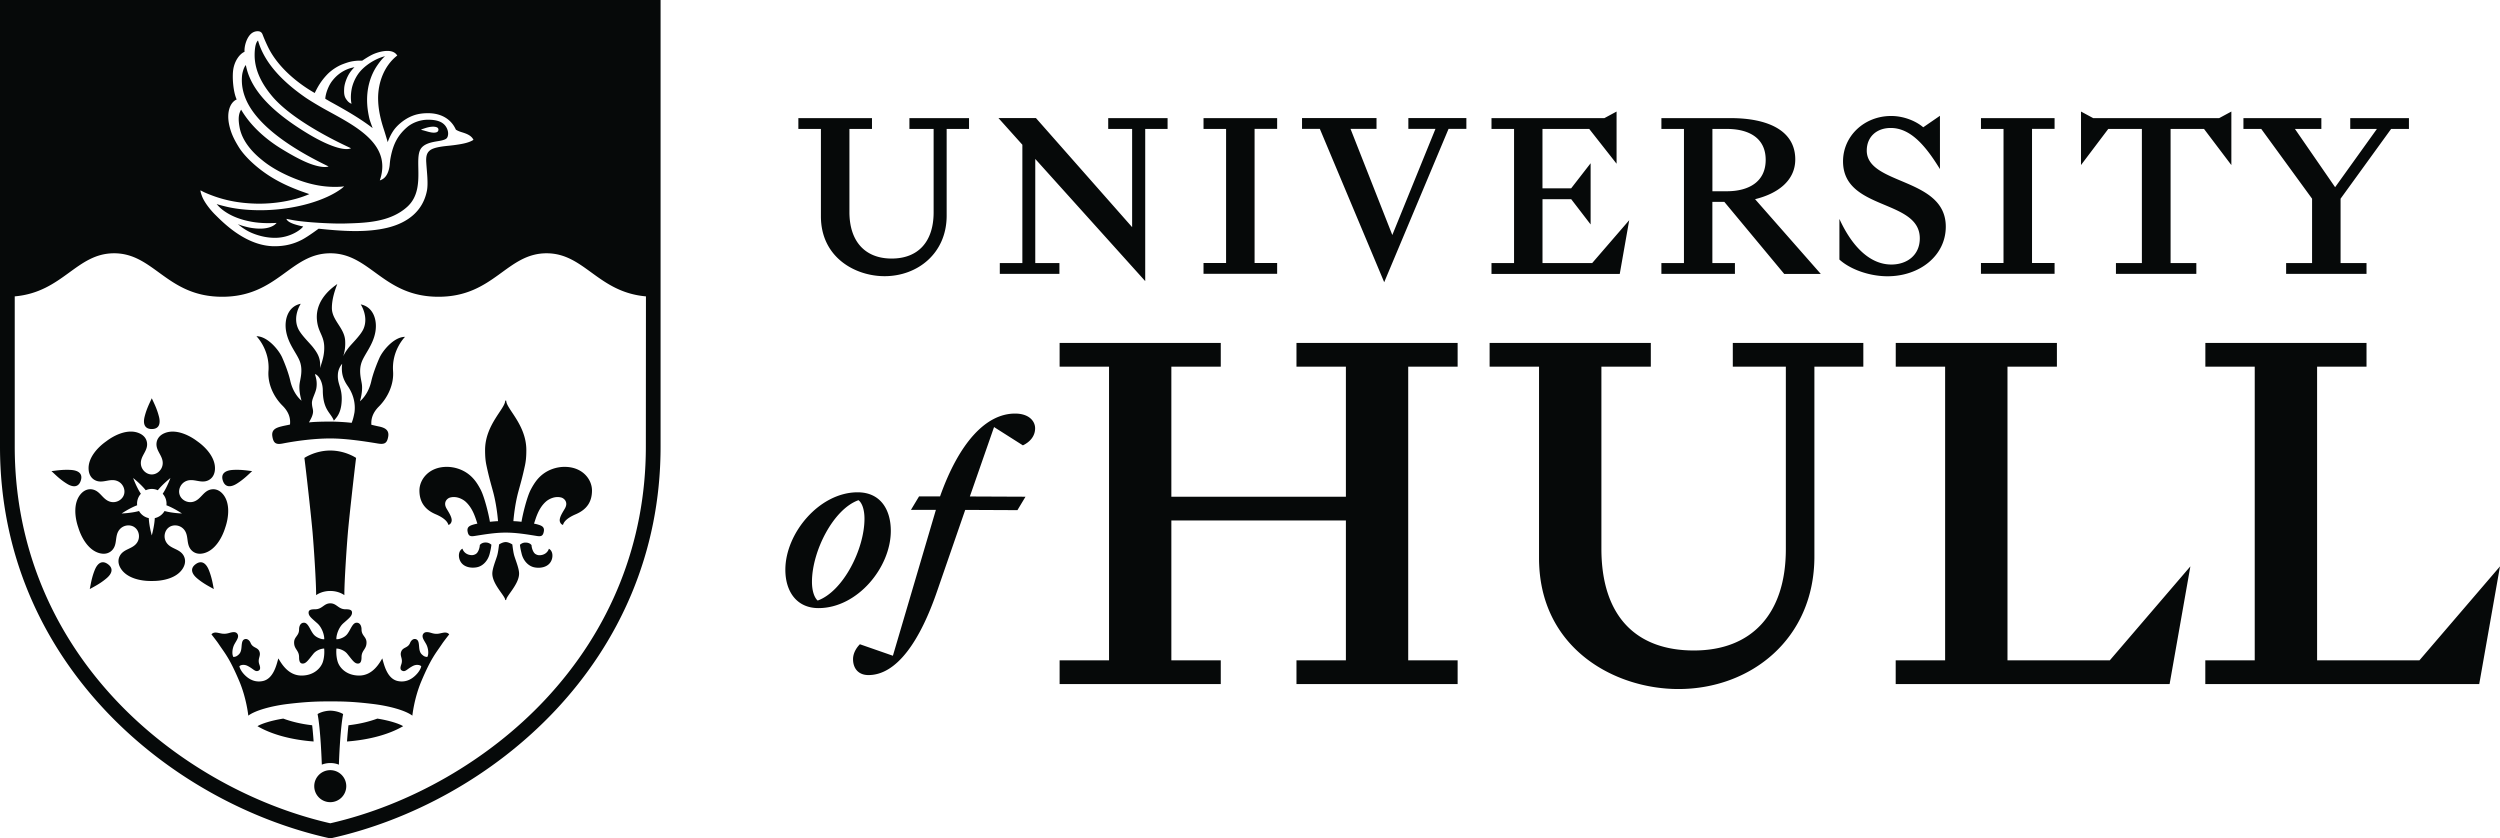 <?xml version="1.0" encoding="UTF-8"?> <svg xmlns="http://www.w3.org/2000/svg" data-name="Layer 1" viewBox="0 0 517.5 173.55"><path fill="#060909" d="M252.7 70.99v4.91h-10.23v26.92h36.13V75.9h-10.23v-4.91h33.36v4.91H291.5v60.79h10.23v4.91h-33.36v-4.91h10.23v-28.96h-36.13v28.96h10.23v4.91h-33.36v-4.91h10.23V75.9h-10.23v-4.91h33.36Zm116.94 4.91h-10.95v-4.91h27.02v4.91h-10.13v39.3c0 17.09-13.21 27.43-28.14 27.43-13.31 0-28.86-8.5-28.86-27.12V75.9h-10.23v-4.91h33.37v4.91h-10.23v37.67c0 13.97 7.16 21.08 19.14 21.08s19.04-7.58 19.04-20.98V75.9h-.03Zm22.78 0v-4.91h33.36v4.91h-10.23v60.79h21.18l16.68-19.45-4.3 24.36h-56.7v-4.91h10.23V75.9h-10.22Zm64.09 0v-4.91h33.36v4.91h-10.23v60.79h21.18l16.68-19.45-4.3 24.36h-56.7v-4.91h10.23V75.9h-10.22Zm-262.78 29.64h-5.16l1.67-2.78h4.35c3.95-11.13 9.51-17.15 15.53-17.15 2.88 0 4.15 1.57 4.15 3.04 0 1.72-1.16 2.88-2.53 3.54l-5.97-3.79-5.01 14.37 11.52.05-1.67 2.78-10.81-.05-5.72 16.54c-3.64 10.72-8.5 17.65-14.31 17.65-2.12 0-3.19-1.42-3.19-3.29 0-1.21.66-2.33 1.42-3.09l6.83 2.38 8.9-30.2Zm-.48-78.85h-5v-2.24h12.34v2.24h-4.63v17.95c0 7.81-6.03 12.53-12.85 12.53-6.08 0-13.18-3.88-13.18-12.39V26.69h-4.67v-2.24h15.24v2.24h-4.67v17.2c0 6.12 3.27 9.63 8.74 9.63s8.69-3.46 8.69-9.58V26.69h-.01Zm13.71 30v-2.24h4.67V29.96l-4.95-5.52h7.76l19.91 22.58V26.69h-4.95v-2.24h12.29v2.24h-4.63v31.5L214.3 32.9v21.55h5v2.24h-12.34Zm57.41-32.25v2.24h-4.67v27.76h4.67v2.24h-15.24v-2.24h4.67V26.69h-4.67v-2.24h15.24Zm23.84 24.21 8.93-21.97h-5.61v-2.24h12.01v2.24h-3.69l-13.32 31.74-13.32-31.74h-3.69v-2.24h15.42v2.24h-5.38l8.65 21.97Zm41.05-14.86v12.67l-4.02-5.23h-5.94v13.23h10.28l7.67-8.88-1.96 11.12h-26.55v-2.24h4.67V26.69h-4.67v-2.24h23.37l2.52-1.36v10.8l-5.66-7.2h-9.68v12.29h5.94l4.03-5.19Zm29.89 22.9h-15.24v-2.24h4.67V26.69h-4.67v-2.24h14.3c7.76 0 13.41 2.57 13.41 8.55 0 4.44-3.69 7.1-8.32 8.23l13.6 15.47h-7.57l-12.39-14.91h-2.48v12.67h4.67v2.23h.02Zm-4.68-17.1h2.99c4.49 0 8.04-1.92 8.04-6.5s-3.55-6.4-8.04-6.4h-2.99v12.9Zm31.95-8.43c0 7.2 16.36 5.52 16.36 15.75 0 6.03-5.42 10.28-12.06 10.28-3.79 0-7.76-1.45-9.96-3.46v-8.41c2.66 5.84 6.4 9.44 10.75 9.44 3.23 0 5.89-1.92 5.89-5.42 0-8.18-15.89-5.7-15.89-15.94 0-5.23 4.39-9.39 9.96-9.39 2.71 0 5.23 1.12 6.64 2.34l3.46-2.38V35c-2.85-4.63-5.98-8.51-10.19-8.51-2.95 0-4.96 1.86-4.96 4.67Zm38.88-6.72v2.24h-4.67v27.76h4.67v2.24h-15.24v-2.24h4.67V26.69h-4.67v-2.24h15.24Zm5.47 9.72V23.09l2.52 1.36h26.08l2.52-1.36v11.08l-5.66-7.48h-6.92v27.76h5.33v2.24H438v-2.24h5.37V26.69h-6.96l-5.64 7.47Zm42.46 22.53v-2.24h5.37V41.13l-10.52-14.44h-3.69v-2.24h16.13v2.24h-5.47l8.32 12.06 8.65-12.06h-5.52v-2.24h12.15v2.24h-3.69L484.5 41.13v13.32h5.37v2.24h-16.64Zm-303.79 69.19c-4.57 0-6.87-3.49-6.87-7.94 0-7.59 7.07-16.03 14.96-16.03 4.7 0 6.87 3.54 6.87 7.99 0 7.59-6.94 15.98-14.96 15.98Zm-.18-1.56c5.29-1.92 9.69-10.67 9.69-16.94 0-1.92-.51-3.29-1.24-3.84-5.24 1.87-9.63 10.62-9.63 16.89 0 1.91.5 3.28 1.18 3.89ZM68.37 93.26c-3.12 0-5.36 1.53-5.36 1.53.38 2.91 1.44 12.43 1.7 15.49.27 3.18.73 10.06.73 12.92 0 0 1.08-.87 2.92-.87s2.92.87 2.92.87c0-2.85.46-9.74.73-12.92.26-3.06 1.33-12.57 1.7-15.49.02 0-2.22-1.53-5.34-1.53Zm0 31.63c-1.33 0-1.65 1.23-3.14 1.23-.69 0-1.35.06-1.35.68 0 .7.54 1.11 1.8 2.22.95.83 1.47 2.39 1.44 3.3-.18.02-.45-.02-.6-.06-.32-.09-1.11-.34-1.61-.95-.75-.92-1.1-2.41-1.99-2.41-.72 0-1.01.71-1.01 1.39 0 1.35-1.03 1.49-1.03 2.71 0 1.44 1.03 1.58 1.03 3.04 0 .68.11 1.32.75 1.32.71 0 1.16-.74 2.22-2.04.6-.74 1.66-1.07 2.22-1.07 0 0 .17 1.36-.26 2.74-.4 1.27-1.83 2.83-4.37 2.85-2.97.03-4.36-2.8-4.86-3.55-.36 1.29-.99 4.2-3.19 4.68-1.18.26-2.68.04-4.06-1.57-.71-.84-.81-1.48-.81-1.48.22-.28.97-.45 1.7-.08 1.26.64 1.56 1.31 2.24 1 .48-.22.39-.75.2-1.28-.45-1.25.39-1.75 0-2.72-.37-.91-1.37-.67-1.82-1.76-.22-.53-.72-.97-1.27-.75-.69.28-.5 1.42-.7 2.27-.15.65-.47.89-.78 1.13-.34.26-.81.26-.81.26-.34-.53-.25-1.81.25-2.69.42-.76.99-1.46.59-2.08-.36-.56-1.12-.36-1.68-.2-1.11.33-1.65.1-2.22 0-.45-.09-1.05-.21-1.48.29 0 0 1.13 1.44 1.42 1.88 1.39 2.08 2.29 2.97 4.34 7.8 1.51 3.57 1.87 7.15 1.87 7.15 1.41-1.08 4.78-2.01 8.17-2.42 4.35-.52 6.64-.53 8.81-.53s4.46 0 8.81.53c3.4.41 6.76 1.34 8.17 2.42 0 0 .36-3.58 1.87-7.15 2.05-4.83 2.95-5.72 4.34-7.8.29-.44 1.42-1.88 1.42-1.88-.43-.5-1.03-.38-1.48-.29-.58.11-1.11.35-2.22 0-.56-.17-1.31-.36-1.68.2-.4.62.17 1.32.59 2.08.5.89.59 2.16.25 2.69 0 0-.48 0-.81-.26-.31-.24-.63-.48-.78-1.13-.2-.84 0-1.98-.7-2.27-.56-.23-1.06.22-1.27.75-.44 1.09-1.44.84-1.82 1.76-.4.98.44 1.47-.01 2.72-.19.54-.29 1.06.2 1.28.68.32.98-.36 2.24-1 .73-.37 1.48-.19 1.7.08 0 0-.09.64-.81 1.48-1.38 1.61-2.88 1.83-4.06 1.57-2.2-.48-2.83-3.39-3.19-4.68-.49.76-1.89 3.59-4.86 3.55-2.54-.03-3.97-1.58-4.37-2.85-.43-1.38-.26-2.74-.26-2.74.55 0 1.62.33 2.22 1.07 1.06 1.3 1.5 2.04 2.22 2.04.63 0 .75-.64.75-1.32 0-1.46 1.03-1.6 1.03-3.04 0-1.22-1.03-1.36-1.03-2.71 0-.68-.29-1.39-1.01-1.39-.89 0-1.24 1.49-1.99 2.41-.5.61-1.29.86-1.61.95-.15.04-.42.07-.6.06-.03-.91.5-2.47 1.44-3.3 1.27-1.11 1.8-1.52 1.8-2.22 0-.62-.66-.68-1.35-.68-1.49 0-1.81-1.23-3.14-1.23Zm0 41.16a3.314 3.314 0 1 0-3.32-3.31 3.31 3.31 0 0 0 3.32 3.31Zm1.78-7.76c.02-.71.26-7.29.88-10.48-.93-.56-2.12-.7-2.65-.7s-1.69.13-2.64.7c.62 3.17.85 9.7.88 10.47.54-.21 1.14-.33 1.76-.33.62 0 1.22.11 1.77.34Zm11.22-81.42c-.33-4.37 2.47-7.14 2.47-7.14-2.29 0-4.62 2.84-5.3 4.37-.6 1.35-1.35 3.32-1.68 4.8-.65 2.89-2.35 4.16-2.35 4.16s.63-1.97.39-3.57c-.15-1.03-.65-2.64-.09-4.37s2.43-3.66 2.9-6.46c.42-2.48-.47-5.14-3.04-5.65 0 0 1.7 2.53.56 5.1-.59 1.31-2.39 3-3.07 3.87-.52.67-.87 1.23-1.11 1.78.25-.84.48-1.78.4-3.22-.13-2.66-2.75-4.22-2.75-6.78 0-1.94.68-3.81 1.12-4.97-.61.46-4.56 2.98-4.22 7.34.2 2.57 1.38 3.21 1.51 5.46.09 1.75-.37 3.1-.86 4.6.01-.17.03-.34.03-.51 0-1.44-.38-2.39-1.51-3.82-.69-.88-2.49-2.56-3.07-3.88-1.15-2.57.56-5.1.56-5.1-2.57.51-3.46 3.17-3.04 5.65.47 2.81 2.35 4.73 2.91 6.46.56 1.73.05 3.35-.1 4.38-.24 1.6.39 3.57.39 3.57s-1.7-1.28-2.34-4.16c-.33-1.48-1.08-3.46-1.68-4.8-.68-1.53-3.02-4.38-5.31-4.38 0 0 2.79 2.78 2.49 7.15-.2 2.63 1.01 5.34 2.9 7.22 1.4 1.39 1.68 2.73 1.55 3.91-.55.13-1.21.24-1.67.36-1.23.3-2.2.69-1.98 2.09.22 1.4.74 1.75 2.12 1.48 2.98-.58 6.66-1.05 9.87-1.05 3.01 0 6.54.5 9.86 1.05 1.41.23 1.91-.08 2.14-1.48.22-1.4-.83-1.83-1.98-2.06-.5-.1-1.01-.23-1.51-.34-.09-1.16.22-2.46 1.58-3.81 1.89-1.91 3.09-4.63 2.91-7.25Zm-8 8.55c-.17.9-.33 1.52-.58 2.11-1.21-.15-3.12-.26-4.42-.26-1.52 0-3.3.04-4.41.17.33-.64.67-1.15.81-1.9.14-.76-.17-1.06-.2-2.09-.02-.9.74-2.03.92-3.12.23-1.43-.19-2.47-.3-2.87.43-.02 1.62 1.17 1.63 3.36.01 1.74.32 2.83.71 3.64.54 1.1 1.23 1.67 1.57 2.61.13-.1.32-.36.51-.59.68-.85 1.06-2.01 1.12-3.54.12-2.73-.92-3.34-.79-5.45.06-.98.51-1.77.89-2.18-.04.28-.07.58-.07.9 0 1.15.21 2.25 1.23 3.72 1.27 1.83 1.62 3.81 1.38 5.49Zm-8.45 68.07c-.08-1.12-.18-2.3-.3-3.36-2.39-.28-4.28-.76-5.99-1.38-2.67.43-4.6 1.11-5.33 1.57 2.75 1.62 6.77 2.8 11.62 3.17Zm6.91 0c.08-1.12.18-2.3.3-3.36 2.39-.28 4.28-.76 5.99-1.38 2.67.43 4.6 1.11 5.33 1.57-2.76 1.62-6.78 2.8-11.62 3.17ZM31.42 88.81c1.54 0 1.85-1.16 1.48-2.58-.43-1.71-1.11-2.95-1.48-3.79-.37.84-1.05 2.08-1.48 3.79-.36 1.42-.06 2.58 1.48 2.58Zm-14.7 10.68c.48-1.46-.53-2.11-2-2.21-1.76-.12-3.15.15-4.07.24.69.61 1.65 1.65 3.15 2.58 1.24.79 2.44.86 2.92-.61Zm5.61 17.29c-1.24-.9-2.17-.15-2.72 1.22-.66 1.64-.83 3.04-1.03 3.94.79-.46 2.08-1.06 3.43-2.2 1.14-.94 1.57-2.06.32-2.96Zm18.18 0c-1.24.9-.81 2.02.32 2.96 1.35 1.13 2.64 1.73 3.43 2.2-.19-.9-.37-2.3-1.03-3.94-.55-1.37-1.48-2.12-2.72-1.22Zm7.62-19.5c-1.47.1-2.48.75-2 2.21s1.67 1.4 2.92.61c1.49-.94 2.46-1.97 3.15-2.58-.92-.09-2.31-.36-4.07-.24Zm-4.41 4.03c-1.68.31-2.12 2.14-3.74 2.56-1.24.32-2.48-.43-2.8-1.47-.35-1.03.21-2.36 1.4-2.84 1.56-.61 2.99.6 4.53-.13.5-.24 1.27-.82 1.38-2.19.19-2.37-1.78-4.59-3.67-5.91-1.84-1.39-4.57-2.58-6.75-1.67-1.27.53-1.59 1.45-1.66 1.99-.22 1.7 1.38 2.68 1.27 4.35-.08 1.28-1.18 2.22-2.26 2.21-1.09.01-2.18-.93-2.26-2.21-.1-1.67 1.5-2.65 1.27-4.35-.07-.55-.39-1.46-1.66-1.99-2.19-.92-4.91.27-6.75 1.67-1.89 1.32-3.87 3.54-3.67 5.91.11 1.37.89 1.96 1.38 2.19 1.54.74 2.97-.48 4.53.13 1.19.47 1.75 1.8 1.4 2.84-.33 1.04-1.56 1.79-2.8 1.47-1.62-.42-2.06-2.24-3.74-2.56-.54-.1-1.51-.08-2.41.96-1.55 1.8-1.26 4.76-.5 6.94.67 2.21 2.18 4.77 4.49 5.32 1.34.32 2.13-.24 2.51-.64 1.18-1.24.46-2.98 1.53-4.27.82-.99 2.26-1.11 3.13-.46.89.63 1.22 2.04.53 3.12-.9 1.41-2.77 1.27-3.59 2.77-.26.48-.55 1.41.17 2.59 1.23 2.03 4.14 2.67 6.44 2.62 2.31.04 5.21-.59 6.44-2.62.71-1.18.43-2.1.17-2.59-.82-1.5-2.69-1.36-3.59-2.77-.69-1.08-.35-2.49.53-3.12.87-.65 2.31-.53 3.13.46 1.07 1.29.35 3.03 1.53 4.27.38.4 1.17.96 2.51.64 2.31-.55 3.81-3.11 4.49-5.32.75-2.18 1.04-5.14-.5-6.94-.9-1.04-1.87-1.06-2.41-.96Zm-9.66 4.47a3.08 3.08 0 0 1-2.02 1.47c-.07 1.63-.62 3.58-.62 3.58s-.56-1.95-.62-3.58c-.87-.18-1.6-.73-2.02-1.47-1.57.44-3.6.51-3.6.51s1.68-1.13 3.21-1.7a3.042 3.042 0 0 1 .77-2.38c-.91-1.36-1.6-3.26-1.6-3.26s1.59 1.25 2.61 2.53c.38-.17.8-.27 1.25-.27s.87.1 1.25.27c1.01-1.28 2.61-2.53 2.61-2.53s-.69 1.9-1.6 3.26c.49.54.79 1.26.79 2.05 0 .11 0 .22-.02.33 1.53.57 3.21 1.7 3.21 1.7s-2.02-.06-3.6-.51Zm66.36 6.52c-.77.04-1.06.49-1.1.52-.01.58-.32 1.55-.82 1.85-.31.19-.62.26-.92.24-1.04-.05-1.67-.71-1.85-1.34-.8.43-.89 1.55-.54 2.39.66 1.59 2.6 1.71 3.71 1.42 1.18-.31 2.15-1.42 2.48-2.82.15-.63.27-1.1.34-1.82-.14-.05-.48-.48-1.3-.44Zm7.21.46c.07.73.19 1.19.34 1.82.32 1.4 1.3 2.51 2.48 2.82 1.11.29 3.05.17 3.71-1.42.35-.84.26-1.96-.54-2.39-.18.63-.81 1.29-1.85 1.34-.3.02-.61-.05-.92-.24-.49-.3-.81-1.27-.82-1.85-.04-.03-.32-.48-1.1-.52-.82-.06-1.16.37-1.3.44Zm-2.95-.55c-.59 0-1.22.39-1.37.49-.1.73-.21 1.75-.44 2.46-.33 1.04-.96 2.58-.96 3.57 0 2.22 2.67 4.64 2.67 5.46.01.01.05.03.1.03s.08-.03.1-.03c0-.82 2.67-3.24 2.67-5.46 0-.99-.63-2.53-.96-3.57-.23-.71-.34-1.73-.44-2.46-.16-.1-.79-.49-1.37-.49m0-1.96c2.19 0 4.29.35 6.46.7.94.15 1.28-.05 1.44-.99.15-.94-.53-1.18-1.34-1.41-.2-.06-.44-.11-.7-.16.39-1.11.89-3.19 2.5-4.59.42-.37 1.73-1.21 3.18-.8.49.14 1.5.9.7 2.28-.43.74-1.03 1.63-1.06 2.36-.02.41.22.9.68 1.02.14-.54.65-1.36 2.64-2.21 2.36-1.01 3.36-2.65 3.36-4.92s-1.92-4.89-5.68-4.89c-1.46 0-3.77.49-5.52 2.48-.59.67-1.1 1.52-1.5 2.29-.78 1.54-1.63 5.01-1.89 6.6-.69-.08-1.3-.12-1.68-.13.1-1.25.39-3.72 1-6.01.41-1.53.84-2.91 1.41-5.59.16-.78.27-1.64.27-3.11 0-5.24-4.16-8.57-4.16-10.21-.01-.01-.06-.04-.11-.04s-.1.03-.11.04c0 1.64-4.16 4.98-4.16 10.21 0 1.48.11 2.33.27 3.11.57 2.68 1 4.06 1.41 5.59.61 2.29.9 4.76 1 6.01-.37.01-.99.06-1.68.13-.26-1.59-1.11-5.06-1.89-6.6-.4-.78-.9-1.62-1.5-2.29-1.75-1.99-4.06-2.48-5.52-2.48-3.77 0-5.68 2.66-5.68 4.89s1 3.92 3.36 4.92c1.99.85 2.5 1.68 2.64 2.21.46-.12.7-.61.68-1.02-.03-.73-.63-1.62-1.06-2.36-.8-1.38.22-2.15.7-2.28 1.45-.41 2.75.43 3.18.8 1.6 1.41 2.11 3.48 2.5 4.59-.27.05-.51.11-.7.16-.81.23-1.48.47-1.34 1.41.16.94.5 1.14 1.44.99 2.17-.34 4.26-.7 6.46-.7m-58.72-66.9c2.1 1.66 4.57 2.27 6.17 2.56 1.9.34 3.72.28 4.09.27.36 0 1.05-.04 1.05-.04s-.24.27-.53.47c-1.28.84-3.22.85-5.09.5-.32-.06-1.99-.45-2.43-.75 0 0 1.23 1.19 3.07 1.93 1.77.71 3.32.94 4.63.94 3.23 0 5.52-1.8 5.84-2.37-.04.04-1.07-.2-1.86-.46-1.06-.36-1.49-.73-1.62-1.1 0 0 .62.13 1.39.27 2.66.49 8.33.76 10.51.7 4.3-.12 9.48-.19 13.09-3.44 2.43-2.18 2.37-5.35 2.32-8.02-.03-1.52-.05-2.84.35-3.72.6-1.32 2.32-1.65 3.7-1.87.58-.09 1.25-.22 1.64-.46.33-.2.42-.52.47-.91.03-.29.01-.77-.28-1.35-.55-1.09-1.65-1.72-3.88-1.72-1.7 0-3.33.68-4.34 1.56-1.76 1.53-2.83 3.27-3.4 6.3-.09.46-.14.91-.18 1.42-.06.75-.35 2.23-1.32 2.92-.41.29-.73.36-.73.36s.08-.25.12-.38c2.19-7.18-5.15-10.85-11.08-14.11-1.47-.8-3.59-2.08-4.43-2.66-5.37-3.72-8.65-7.63-9.82-11.8-.65.52-.72 2.36-.7 3.29.09 3.15 1.66 5.89 3.6 8.21 3.49 4.18 10.7 8.12 15.27 10.29.39.19 1.07.5 1.07.5.01 0-.64.48-2.79-.13-1.42-.41-3.51-1.27-6.49-3.1-6.72-4.12-11.49-8.63-12.48-13.98-.41.4-.74 1.59-.79 2.23-.34 3.67 1.53 6.46 2.55 7.8 3.7 4.85 10.6 8.66 15.36 10.95 0 0-.84.45-3.36-.39-1.51-.5-3.64-1.55-6.55-3.35-2.96-1.83-6.16-4.54-8.19-8.01-.56.9-.63 2.02-.31 3.71.69 3.62 3.99 6.19 4.73 6.79 2.16 1.78 5.08 3.21 7.73 4.16 2.53.9 5.33 1.48 8.45 1.29.35-.02.72-.08.72-.08s-.29.3-.59.51c-3.31 2.43-9.21 4.18-15.38 4.41-3.05.11-6.06-.13-8.54-.74-.53-.13-1.39-.34-1.87-.51.22.28.72.81 1.11 1.11Zm41.31-16.58c.09-.03.59-.2.91-.3.7-.21 1.67-.38 2.28-.1.21.1.32.31.29.54a.54.54 0 0 1-.34.45c-.63.25-1.53-.01-2.27-.23-.28-.08-.71-.2-.87-.23-.07-.02-.08-.1 0-.13ZM0 0v92.46c0 44.56 35.11 73.77 68.37 81.09 33.26-7.32 68.37-36.53 68.37-81.09V0H0Zm42.26 39.79c3.58 1.6 6.92 2.25 10.64 2.36 3.72.1 7.88-.55 11.13-1.97-.27-.1-1.55-.53-2.19-.78-1.76-.68-3.53-1.44-5.45-2.6-2.93-1.76-5.69-4.27-7-6.41-.88-1.44-1.52-2.68-1.91-4.37-.68-2.93.24-4.89 1.51-5.43-.75-1.65-.94-4.72-.71-6.19.28-1.85 1.36-3.27 2.34-3.68-.09-1.08.38-2.77 1.25-3.64.48-.47 1.05-.66 1.66-.61.41.05.68.28.83.69.36.93.76 1.84 1.18 2.69 2.12 4.27 6.36 7.56 9.61 9.4.65-1.35 1.32-2.5 2.54-3.79.84-.89 2.09-1.73 3.24-2.17 1.14-.43 1.81-.64 3.11-.73h.93c.26-.17 1.23-.83 2.07-1.24.61-.3 1.87-.76 3.04-.78.8-.02 1.56.17 2.02.77l.14.17-.17.14c-2.44 1.98-3.86 5.33-3.8 8.94.04 2.14.52 4.21 1.19 6.24.22.65.8 2.63.8 2.63.05-.19.42-1.22 1.09-2.25.84-1.3 2.26-2.34 3.23-2.84 1.17-.6 2.35-.91 4.02-.91 2.92 0 4.87 1.39 5.76 3.4.42.28.91.44 1.4.59.75.24 1.65.56 2.13 1.31.03.05.12.21.12.21s-.09.06-.19.12c-.94.54-2.29.78-4.05 1.01-.19.02-.43.05-.71.08-1.19.12-3.21.31-4.04.96-.68.53-.87 1.25-.78 2.58.11 1.83.44 4.27.13 5.81-.82 4.11-3.86 6.59-8.17 7.64-4.42 1.07-9.45.7-14.25.2 0 0-2.09 1.56-3.36 2.24-1.74.92-3.57 1.39-5.74 1.39-5.92 0-10.66-4.9-12.36-6.58-.76-.76-2.01-2.23-2.59-3.57-.14-.33-.44-1.17-.4-1.42l.76.39Zm91.43 52.67c0 19.73-7.22 37.85-20.89 52.42-11.69 12.46-27.85 21.74-44.43 25.54-16.58-3.8-32.74-13.08-44.43-25.54-13.66-14.56-20.89-32.69-20.89-52.42V61.35c9.96-.88 12.74-8.92 20.57-8.92 8.29 0 10.91 9 22.38 9s14.09-9 22.38-9 10.91 9 22.38 9 14.09-9 22.38-9c7.83 0 10.61 8.04 20.57 8.92l-.02 31.11ZM77.14 26.52s-.58-1.51-.71-2.1c-.2-.91-.35-1.82-.41-2.75-.22-3.32.69-6.11 2.06-8.11.34-.49 1-1.42 1.63-1.93-2.18.55-4.48 2.09-5.63 3.77-.65.95-1.11 2.09-1.29 3.07-.33 1.78-.05 2.99-.01 3.02-.6-.24-.83-.57-1.05-.86-.49-.64-.55-1.34-.48-2.4.05-.72.35-1.72.85-2.66.52-.97 1.28-1.65 1.28-1.65-1.38.21-3.08.98-4.39 2.55-.29.35-.75.9-1.23 2.14-.18.47-.42 1.31-.42 1.84l1.04.61c2.75 1.51 6.08 3.38 8.76 5.46Z"></path></svg> 